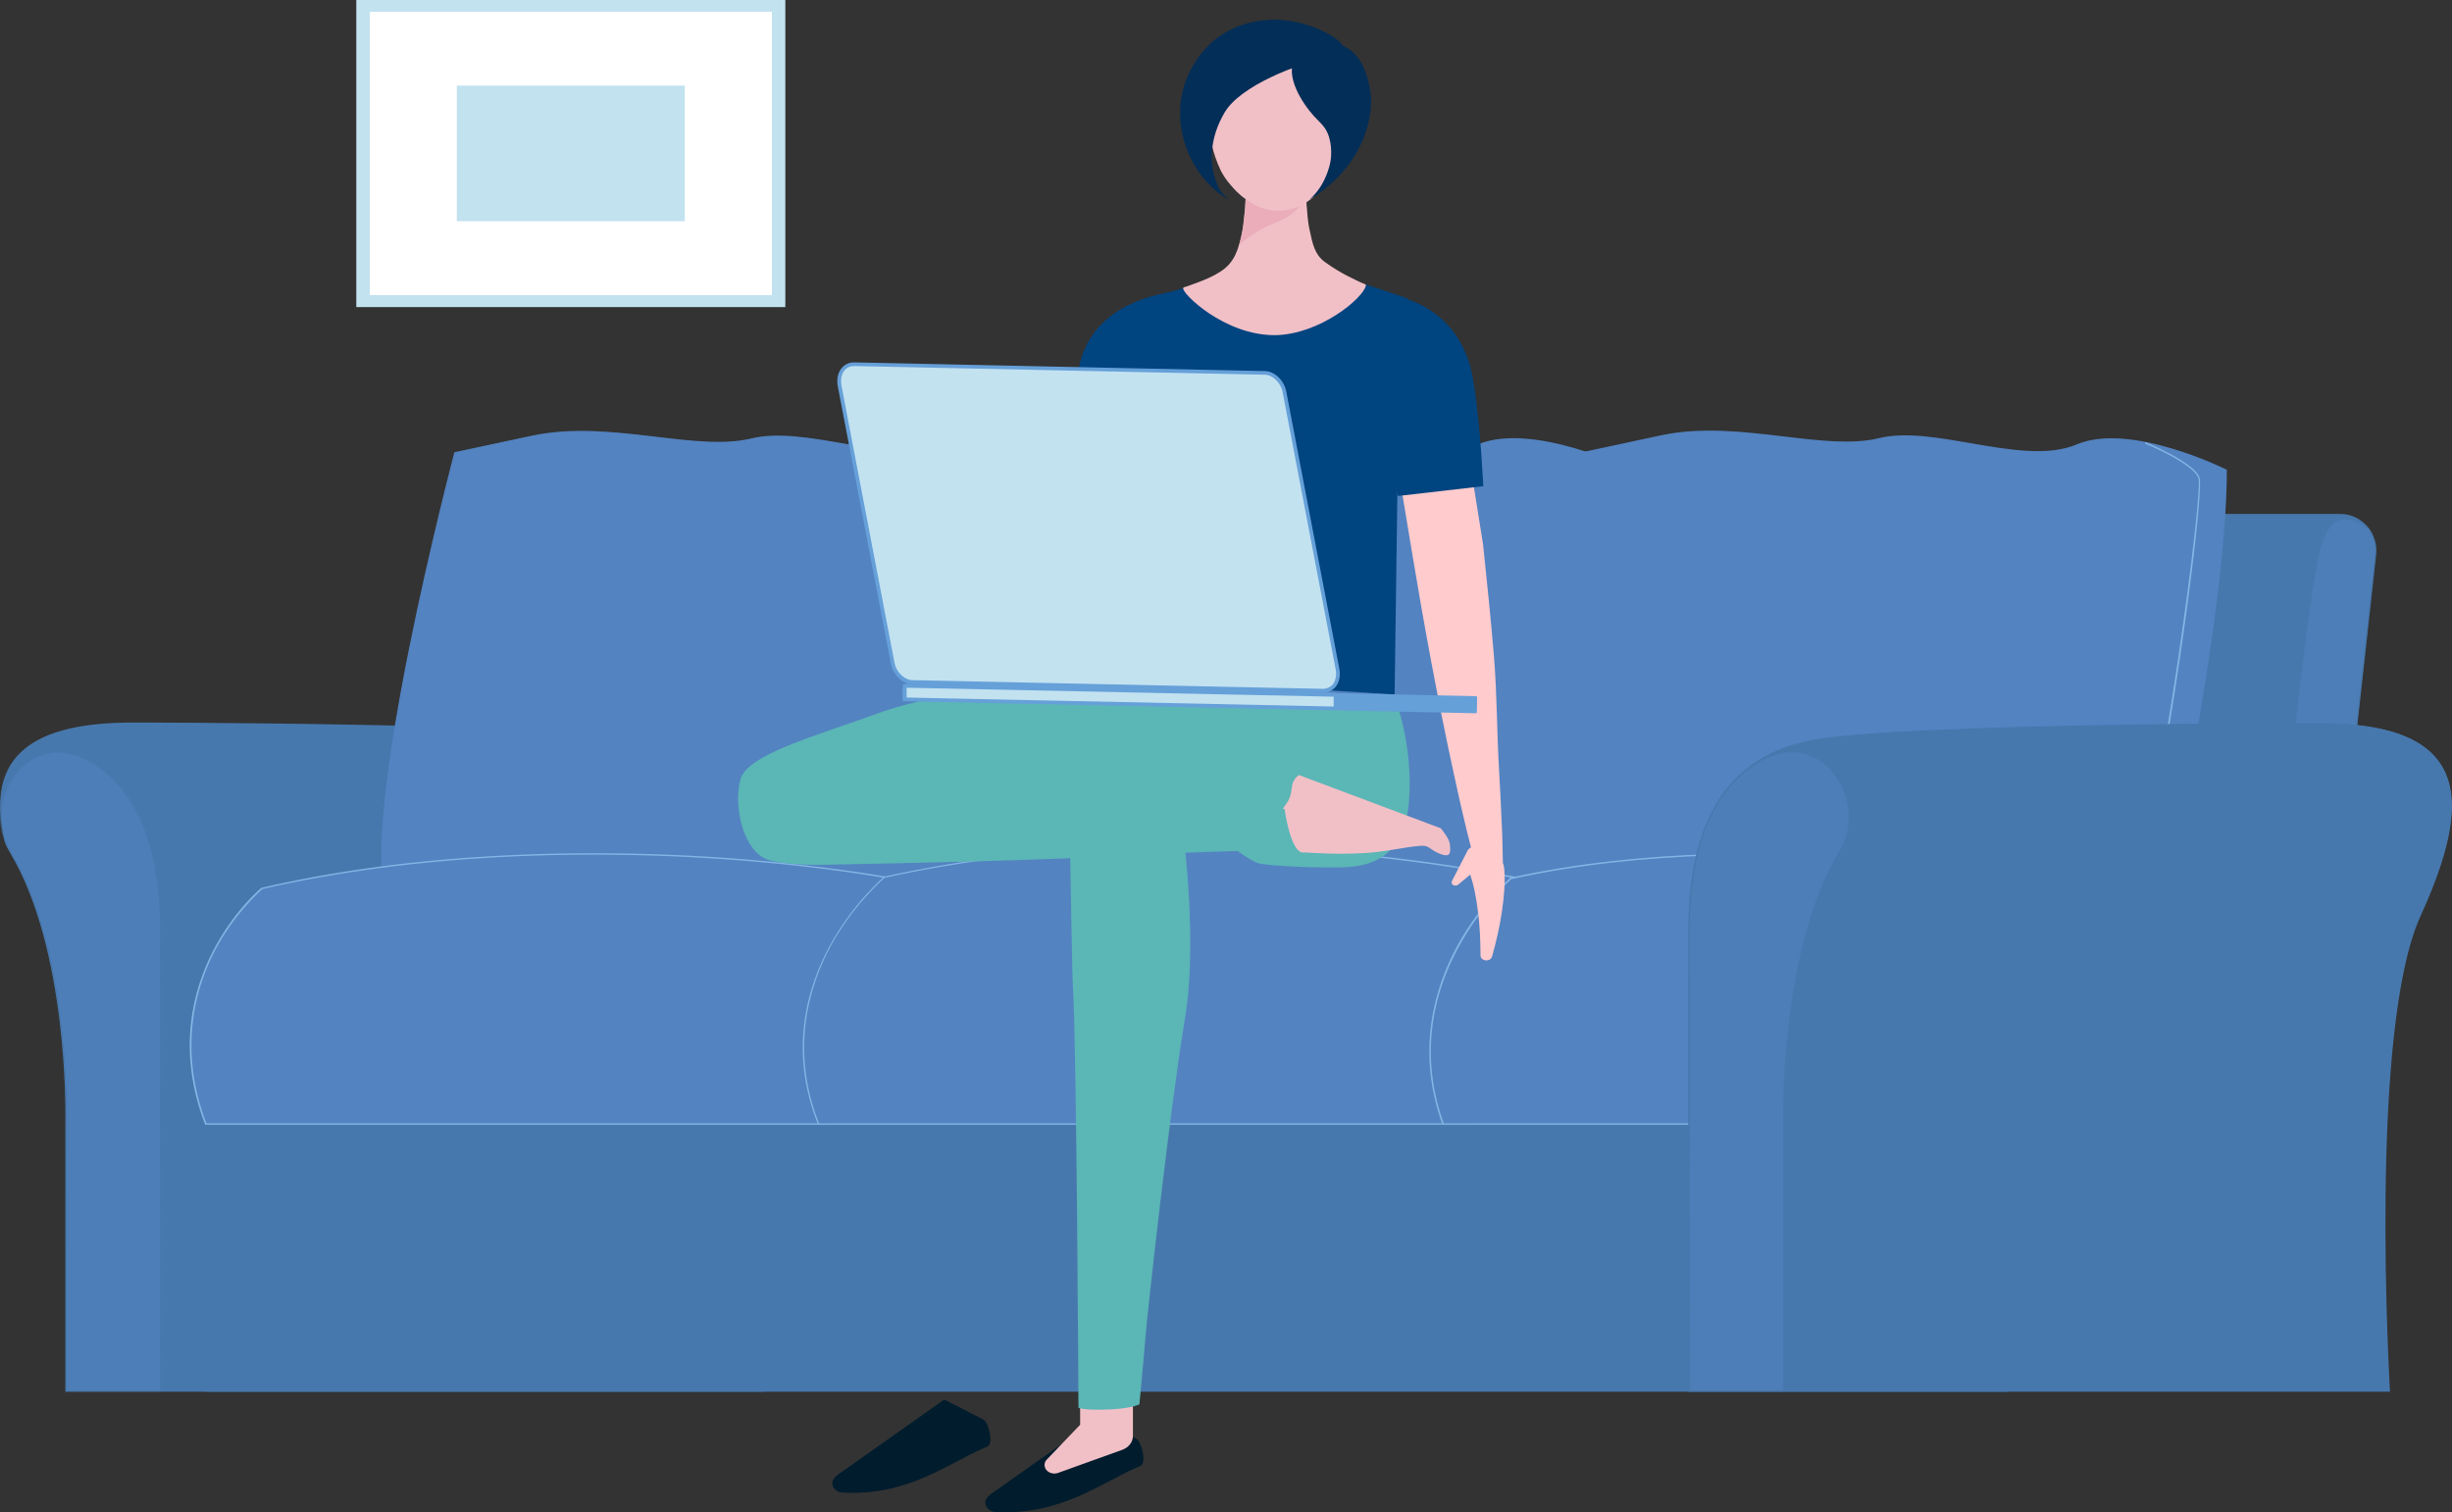 <?xml version="1.0" encoding="utf-8"?>
<!-- Generator: Adobe Illustrator 24.1.0, SVG Export Plug-In . SVG Version: 6.00 Build 0)  -->
<svg version="1.1" id="Capa_1" xmlns="http://www.w3.org/2000/svg" xmlns:xlink="http://www.w3.org/1999/xlink" x="0px" y="0px"
	 viewBox="0 0 873.3 538.7" style="enable-background:new 0 0 873.3 538.7;" xml:space="preserve">
<rect x="0" y="0" width="873.3" height="538.7" fill="#333333" stroke="none"/>
<style type="text/css">
	.st0{fill:#4778AD;}
	.st1{opacity:0.5;}
	.st2{fill:#5383C1;}
	.st3{fill:#84B5E4;}
	.st4{fill:#C2E2F0;}
	.st5{fill:#FFFFFF;}
	.st6{fill:#5BB6B6;}
	.st7{fill:#001C2D;}
	.st8{fill:#F1C0C7;}
	.st9{fill:#FFCBCD;}
	.st10{fill:#004480;}
	.st11{fill:#EAADB9;}
	.st12{fill:none;stroke:#000000;stroke-width:0.223;stroke-linecap:round;stroke-linejoin:round;stroke-miterlimit:10;}
	.st13{fill:#032E58;}
	.st14{fill:#66A0D9;}
</style>
<g>
	<g>
		<g>
			<g>
				<path class="st0" d="M154.5,329.7h677L846,197.9c0.2-1.7,0.1-3.3-0.3-4.8c-0.4-1.7-1.2-3.3-2.2-4.6c-2.3-3.1-5.8-5-9.9-5H205.2
					L154.5,329.7z"/>
				<path class="st0" d="M831.7,329.9H154.1l0.1-0.3l50.8-146.5h628.6c4,0,7.6,1.9,10.1,5.1c1.1,1.4,1.8,3,2.2,4.7
					c0.4,1.6,0.5,3.2,0.3,4.9L831.7,329.9z M154.8,329.4h676.4l14.5-131.6c0.2-1.6,0.1-3.2-0.3-4.7c-0.4-1.6-1.1-3.2-2.2-4.5
					c-2.3-3.1-5.9-4.9-9.7-4.9H205.4L154.8,329.4z"/>
			</g>
			<g class="st1">
				<path class="st2" d="M809.7,329.7h21.8L846,197.9c0.2-1.7,0.1-3.3-0.3-4.8c-0.7-1.9-1.5-3.4-2.2-4.6
					c-0.5-0.5-12.1-11.3-17.2,6.3C821.4,211.7,810.9,317.2,809.7,329.7z"/>
				<path class="st0" d="M831.7,329.9h-22.3l0-0.3c1.9-19.6,11.9-118.5,16.6-135c1.7-5.8,4.2-9.1,7.6-10c5-1.3,10,3.5,10.1,3.6
					c0.8,1.2,1.5,2.8,2.3,4.7c0.4,1.6,0.5,3.3,0.3,4.9L831.7,329.9z M810,329.4h21.3l14.5-131.6c0.2-1.6,0.1-3.2-0.3-4.7
					c-0.7-1.8-1.5-3.4-2.2-4.5c0,0-4.8-4.6-9.5-3.4c-3.2,0.8-5.6,4.1-7.2,9.7C821.8,211.2,812,309.2,810,329.4z"/>
			</g>
		</g>
	</g>
	<g>
		<g>
			<g>
				<path class="st0" d="M0.3,289.3c0.2,3.3,0.7,6.8,1.6,10.6c0.5,1.3,1.1,2.6,1.9,3.8c21,34.9,19.8,94.1,19.8,94.1v97.7h248.2
					c0,0,0-123.8,0-164.3c0-23.1-5-40.1-14.6-51.4c-7.3-8.5-17.1-13.8-29.5-16.1c-32-6-180.2-6-180.2-6
					C12,257.8-0.7,269.4,0.3,289.3z"/>
				<path class="st0" d="M272,495.8H23.3v-98c0-0.6,1-59.5-19.7-94c-0.7-1.2-1.4-2.5-1.9-3.9c-0.9-3.8-1.4-7.4-1.6-10.7
					c-0.4-8.7,1.7-15.3,6.5-20.4c7.3-7.7,20.7-11.4,40.8-11.4c1.5,0,148.6,0.1,180.3,6c12.5,2.4,22.5,7.8,29.7,16.2
					c9.7,11.4,14.7,28.7,14.7,51.5L272,495.8L272,495.8z M23.8,495.3h247.7v-164c0-22.7-4.9-39.9-14.5-51.2
					c-7.1-8.3-17-13.7-29.4-16c-31.6-6-178.7-6-180.2-6c-20.1,0-33.3,3.7-40.5,11.2c-4.7,5-6.8,11.5-6.4,20
					c0.2,3.2,0.7,6.8,1.6,10.5c0.5,1.3,1.1,2.5,1.8,3.7c20.8,34.6,19.8,93.6,19.8,94.2L23.8,495.3L23.8,495.3z"/>
			</g>
			<g class="st1">
				<path class="st2" d="M1.9,299.9c0.5,1.3,1.1,2.6,1.9,3.8c21,34.9,19.8,94.1,19.8,94.1v97.7h33.7c0,0,0-123.8,0-164.3
					c0-23.1-4.9-40.1-14.6-51.4c-21.1-23.5-41.2-8.5-42.4,9.4C0.1,292.8,0.6,296.4,1.9,299.9z"/>
				<path class="st0" d="M57.5,495.8H23.3v-98c0-0.6,1-59.5-19.7-94c-0.7-1.2-1.4-2.5-1.9-3.9c-1.3-3.4-1.9-7-1.6-10.7
					c0.6-9.6,6.5-17.9,14.6-20.7c5.2-1.8,15.8-2.7,28.2,11.1c9.7,11.4,14.7,28.7,14.7,51.5L57.5,495.8L57.5,495.8z M23.8,495.3H57
					v-164c0-22.7-4.9-39.9-14.5-51.2c-9.1-10.1-18.9-14-27.7-11c-7.9,2.7-13.6,10.9-14.2,20.2c-0.2,3.6,0.3,7.1,1.6,10.5
					c0.5,1.3,1.1,2.6,1.8,3.8c20.8,34.6,19.8,93.6,19.8,94.2L23.8,495.3L23.8,495.3z"/>
			</g>
		</g>
	</g>
	<g>
		<rect x="73.8" y="393.2" class="st0" width="641.2" height="102.3"/>
		<path class="st0" d="M715.2,495.8H73.5V393h641.7V495.8z M74,495.3h640.7V393.5H74V495.3z"/>
	</g>
	<g>
		<path class="st2" d="M367.8,329.7c0,0,24.3-107.3,24.3-162.1c0,0-34-17.1-53.4-9c-19.3,8.1-50.8-7.1-70.9-2.2
			c-20.2,4.9-50.5-6.9-78.1-1c-27.6,5.9-27.6,5.9-27.6,5.9s-35,131.3-23.9,161L367.8,329.7z"/>
		<path class="st2" d="M368,329.9l-0.2,0L138,322.5l-0.1-0.2c-10.9-29.4,23.6-159.8,23.9-161.1l0-0.1l0.1,0l27.6-5.9
			c14.6-3.1,29.7-1.3,44.2,0.4c12.5,1.5,24.4,2.9,33.9,0.6c9.4-2.3,21.3-0.2,32.9,1.8c13.6,2.3,27.7,4.8,38,0.4
			c19.2-8,53.2,8.8,53.6,9l0.1,0.1v0.2c0,54.3-24.1,161.1-24.4,162.2L368,329.9z M138.3,322l229.2,7.5
			c1.2-5.3,24.2-108.6,24.3-161.7c-2.4-1.2-34.6-16.6-53-8.9c-10.5,4.4-24.6,2-38.3-0.4c-11.5-2-23.4-4-32.7-1.8
			c-9.5,2.3-21.5,0.9-34.1-0.6c-14.5-1.7-29.5-3.5-44.1-0.4l-27.4,5.8C160.9,166.6,127.8,292.9,138.3,322z"/>
	</g>
	<g>
		<path class="st2" d="M556.4,329.7c0,0,24.8-107.3,24.8-162.1c0,0-34.7-17.1-54.4-9c-19.7,8.1-51.7-7.1-72.3-2.2
			c-20.5,4.9-51.5-6.9-79.6-1c-28.1,5.9-28.1,5.9-28.1,5.9s-35.6,131.3-24.4,161L556.4,329.7z"/>
		<path class="st2" d="M556.5,329.9l-0.2,0l-234.2-7.5l-0.1-0.2c-11.1-29.4,24-159.8,24.4-161.1l0-0.1l0.1,0l28.1-5.9
			c14.9-3.1,30.3-1.3,45.1,0.4c12.8,1.5,24.9,2.9,34.5,0.6c9.5-2.3,21.7-0.2,33.5,1.8c13.9,2.3,28.2,4.7,38.7,0.4
			c19.6-8.1,54.2,8.8,54.6,9l0.1,0.1v0.2c0,54.3-24.6,161.1-24.8,162.2L556.5,329.9z M322.5,322l233.6,7.5
			c1.2-5.3,24.7-108.6,24.8-161.7c-2.4-1.2-35.3-16.6-54-8.9c-10.7,4.4-25.1,2-39-0.4c-11.7-2-23.9-4-33.3-1.8
			c-9.7,2.3-21.9,0.9-34.7-0.6c-14.8-1.7-30.1-3.5-44.9-0.4l-28,5.8C345.6,166.6,311.8,292.9,322.5,322z"/>
	</g>
	<g>
		<path class="st2" d="M768.6,329.7c0,0,24.2-107.3,24.2-162.1c0,0-33.8-17.1-53.1-9c-19.2,8.1-50.5-7.1-70.5-2.2
			c-20,4.9-50.2-6.9-77.7-1c-27.4,5.9-27.4,5.9-27.4,5.9s-34.8,131.3-23.8,161L768.6,329.7z"/>
		<path class="st2" d="M768.8,329.9l-0.2,0l-228.5-7.5l-0.1-0.2c-10.9-29.4,23.4-159.8,23.8-161.1l0-0.1l0.2,0l27.5-5.9
			c14.5-3.1,29.5-1.3,44,0.4c12.5,1.5,24.3,2.9,33.7,0.6c9.3-2.3,21.2-0.2,32.7,1.8c13.5,2.3,27.5,4.8,37.8,0.4
			c19.1-8,52.9,8.8,53.3,9l0.1,0.1v0.2c0,54.3-24,161.1-24.2,162.2L768.8,329.9z M540.4,322l227.9,7.5
			c1.2-5.3,24.1-108.6,24.2-161.7c-2.4-1.2-34.5-16.6-52.7-8.9c-10.4,4.4-24.5,2-38.1-0.4c-11.5-2-23.3-4-32.5-1.8
			c-9.5,2.3-21.3,0.9-33.8-0.6c-14.4-1.7-29.4-3.5-43.8-0.4l-27.3,5.8C562.9,166.6,530,292.9,540.4,322z"/>
	</g>
	<g>
		<path class="st2" d="M764,157.6c0,0,17.5,7.2,19.2,12.6c1.7,5.4-12.1,111.5-25.1,157.4L764,157.6z"/>
		<g>
			<path class="st3" d="M758.4,327.7l-0.5-0.1c12.9-45.8,26.7-152.2,25.1-157.2c-1.7-5.2-18.9-12.4-19.1-12.4l0.2-0.5
				c0.7,0.3,17.6,7.3,19.3,12.7C785.3,175.8,771.5,281.4,758.4,327.7z"/>
		</g>
	</g>
	<g>
		<g>
			<g>
				<path class="st2" d="M315.1,312.5c0,0-113.3-21.1-221.7,4c0,0-39.6,32.7-20,84h222.6L315.1,312.5z"/>
				<path class="st3" d="M296.1,400.7h-223l-0.1-0.2c-10.2-26.6-4.1-48,2.7-61.4c7.4-14.5,17.3-22.8,17.4-22.8
					c56.1-13,113.5-13.4,151.7-11.5c41.4,2.1,69.9,7.4,70.2,7.4l0.2,0l0,0.2L296.1,400.7z M73.5,400.2h222.2l19.1-87.5
					c-2.9-0.5-30.6-5.4-69.9-7.4c-38.2-1.9-95.4-1.5-151.4,11.4c-0.7,0.6-10.2,8.8-17.3,22.6C69.5,352.6,63.5,373.9,73.5,400.2z"/>
			</g>
			<g>
				<path class="st2" d="M541.3,313c0,0-113-25.5-226.2-0.5c0,0-44,36.7-23.5,87.9h232.3L541.3,313z"/>
				<path class="st3" d="M524,400.7H291.4l-0.1-0.2c-10.6-26.6-3.6-49.1,4.1-63.4c8.4-15.4,19.4-24.7,19.5-24.8
					c58.6-13,117-12.2,155.7-9.2c41.9,3.2,70.4,9.6,70.7,9.6l0.2,0l0,0.2L524,400.7z M291.7,400.2h231.9l17.3-87
					c-2.8-0.6-30.5-6.5-70.4-9.6c-38.6-3-97-3.8-155.4,9.1c-0.8,0.7-11.3,9.8-19.4,24.6C288.2,351.5,281.3,373.9,291.7,400.2z"/>
			</g>
			<g>
				<path class="st2" d="M737.3,314.6c0,0-107-22.1-199.2-1.6c0,0-42.6,36.2-24.1,87.5h210.2L737.3,314.6z"/>
				<path class="st3" d="M724.4,400.7H513.8l-0.1-0.2c-9.6-26.6-2.5-49,5.1-63.2c8.3-15.3,19-24.5,19.1-24.6
					c47.8-10.6,99.4-9.6,134.4-6.9c37.9,2.9,64.8,8.5,65.1,8.5l0.2,0l0,0.2L724.4,400.7z M514.2,400.2H724l13.1-85.4
					c-2.7-0.5-28.8-5.7-64.8-8.5c-34.9-2.7-86.5-3.7-134,6.9c-0.8,0.7-11,9.7-18.9,24.4C511.7,351.7,504.7,373.9,514.2,400.2z"/>
			</g>
		</g>
	</g>
	<g>
		<g>
			<g>
				<path class="st0" d="M601.6,331.2c0,40.5,0,164.3,0,164.3H851c0,0-8-128.3,11-169.7c19-41.4,17.6-68.1-36-68.1
					c0,0-148.2,0-180.2,6c-12.4,2.3-22.3,7.6-29.5,16.1C606.6,291.2,601.6,308.1,601.6,331.2z"/>
				<path class="st0" d="M851.2,495.8H601.3V331.2c0-22.8,4.9-40.1,14.7-51.5c7.1-8.4,17.1-13.8,29.6-16.1c31.7-6,178.8-6,180.3-6
					c22.9,0,37.1,4.8,43.5,14.8c6.9,10.8,4.6,27.9-7.2,53.7c-18.8,40.9-11,168.3-11,169.6L851.2,495.8z M601.9,495.3h248.8
					c-0.4-6.6-7.4-129.5,11-169.5c11.8-25.6,14.1-42.5,7.3-53.2c-6.3-9.8-20.4-14.5-43.1-14.5c-1.5,0-148.5,0.1-180.2,6
					c-12.4,2.3-22.3,7.7-29.3,16c-9.7,11.3-14.6,28.5-14.6,51.2V495.3z"/>
			</g>
			<g class="st1">
				<path class="st2" d="M601.6,331.2c0,40.5,0,164.3,0,164.3h33.7v-97.7c0,0-1.2-59.2,19.8-94.1c13-21.6-12.2-53.5-38.9-23.8
					C606.6,291.2,601.6,308.1,601.6,331.2z"/>
				<path class="st0" d="M635.6,495.8h-34.2V331.2c0-22.8,4.9-40.1,14.7-51.5c11.2-12.4,23.6-15.6,33.4-8.4
					c8.5,6.3,13.1,20.5,5.9,32.5c-20.7,34.5-19.7,93.4-19.7,94V495.8z M601.9,495.3h33.2v-97.5c0-0.6-1-59.6,19.8-94.2
					c7.1-11.8,2.5-25.7-5.8-31.9c-9.5-7-21.7-3.9-32.7,8.3c-9.7,11.3-14.6,28.5-14.6,51.2L601.9,495.3L601.9,495.3z"/>
			</g>
		</g>
	</g>
</g>
<g>
	<rect x="126.9" class="st4" width="152.8" height="109.4"/>
	<rect x="131.7" y="4.2" class="st5" width="143.2" height="100.9"/>
	<rect x="131.7" y="4.2" class="st5" width="143.2" height="100.9"/>
	<rect x="162.7" y="30.5" class="st4" width="81.2" height="48.3"/>
</g>
<g>
	<g>
		<g>
			<path class="st6" d="M439.5,228.2c0,0-101.3,16.7-125.6,25.5c-24.3,8.8-47.8,15.1-50.2,24c-2.4,8.9,0.5,23.4,8.2,27.9
				c4.5,2.6,19.8,2.5,19.8,2.5s71.1-1.2,100.1-2.9c29-1.7,69.6-2.6,69.6-2.6L450,282.8c0,0-40.3-18-36-19.7
				C418.2,261.4,439.5,228.2,439.5,228.2z"/>
		</g>
	</g>
	<g>
		<g>
			<path id="XMLID_23_" class="st7" d="M390.8,505.5L353,532.2c-4.2,3-1.1,6.2,1.2,6.4c23.8,1.5,38.1-10.6,52-16.4
				c2.3-1,0.3-8.8-1.5-9.6L390.8,505.5z"/>
			<path id="XMLID_22_" class="st8" d="M403.5,499.3V510v1.6c0,2.2-1.6,4.1-3.8,4.9l-22.8,8.2c-1.8,0.7-3.9-0.1-4.6-1.6
				c-0.5-1.1-0.3-2.3,0.5-3.1l15.7-16.4l-3.8,6.5v-10.7c0-4.5,4.2-8.1,9.4-8.1C399.3,491.2,403.5,494.8,403.5,499.3z"/>
		</g>
		<g>
			<path id="XMLID_11_" class="st7" d="M336.3,498.6l-37.8,26.7c-4.2,3-1.1,6.2,1.2,6.4c23.8,1.5,38.1-10.6,52-16.4
				c2.3-1,0.3-8.8-1.5-9.6L336.3,498.6z"/>
		</g>
		<path class="st6" d="M496.7,248.3c0,0,6.8,17,5.1,37.5c-1.7,20.4-14.7,22.6-21.9,23.1c-7.2,0.4-23.2-0.1-30.6-1.1
			c-7.3-1-29.5-23.1-29.5-23.1s7.6,46.1,2.2,78.4c-5.4,32.3-13.6,106.7-14.1,114c-0.7,8.8-2.1,23.2-2.1,23.2s-3.3,1.8-13.4,1.9
			c-7.5,0.1-8.3-0.7-8.3-0.7s-0.6-127.3-2-150.5c-0.4-7.4-1.3-72.3-1.6-76.9c-0.8-13,1.1-30.6,5.2-35.2c6.8-7.7,15.4-12.9,33-6.3
			c13.4,5,34.4,16.9,44.6,17.7C473.6,251.1,496.7,248.3,496.7,248.3z"/>
	</g>
	<path class="st8" d="M513.2,295.1c3.2,4.2,3.2,5,3.3,7.1c0.2,2.9-1.3,3-4.3,1.7c-3-1.3-3.1-2.7-6-2.6c-6,0.4-12.5,2.2-20.2,2.6
		c-11.6,0.7-20.3-0.3-21.8-0.2c-4.6,0.3-6.7-15.6-6.7-15.6s-1.3,0.8,0.3-1.3c3.7-4.8,0.7-7.5,4.8-10.7"/>
	<g>
		<g id="XMLID_12_">
			<g id="XMLID_13_">
				<path id="XMLID_16_" class="st9" d="M517.1,154.5c3.1-0.3,5.9,1.9,6.3,5c0.6,4.8,1.1,9.6,1.6,14.4l3.2,20
					c1.4,13.4,2.8,26.7,3.9,40.1c1.1,13.4,1,26.8,1.8,40.2c0.4,6.7,0.7,13.4,1,20.2c0.2,3.4,0.2,6.7,0.3,10.1l0.1,5l0,2.5l0,0.6
					l0,0.5l0,1l-2.3,0.5c-3,0.6-6-1.2-6.9-4.2l0,0l-1.3-5c-0.8-3.3-1.7-6.6-2.5-9.9c-1.6-6.6-3.1-13.2-4.5-19.8
					c-2.9-13.2-5.5-26.5-8-39.7c-2.5-13.3-4.8-26.5-7-39.8l-3.3-19.9c-0.8-4.7-1.6-9.3-2.2-14c-0.4-3.3,2-6.3,5.3-6.6L517.1,154.5z"
					/>
				<path id="XMLID_15_" class="st9" d="M535.4,307.9c0.2,0.6,0.3,0.9,0.3,1.3l0.1,1.1c0,0.7,0.1,1.5,0.1,2.2c0,1.4,0,2.8-0.1,4.2
					c-0.2,2.8-0.5,5.5-0.9,8.2c-0.4,2.7-0.9,5.4-1.5,8c-0.6,2.6-1.2,5.2-2,7.9c-0.3,1-1.4,1.5-2.5,1.3c-1-0.2-1.6-0.9-1.6-1.7
					c0-2.6-0.1-5.2-0.2-7.8c-0.2-2.6-0.3-5.2-0.7-7.7c-0.3-2.5-0.7-5.1-1.2-7.5c-0.3-1.2-0.5-2.4-0.9-3.6c-0.2-0.6-0.3-1.2-0.5-1.7
					l-0.3-0.8c-0.1-0.2-0.2-0.6-0.1-0.6l6.6-4.2c1.6-1,3.8-0.7,4.9,0.6C535.1,307.4,535.3,307.7,535.4,307.9z"/>
				<path id="XMLID_14_" class="st9" d="M529,307.1l-9.6,8l-0.1,0.1c-0.5,0.4-1.4,0.4-1.9,0c-0.4-0.3-0.5-0.9-0.3-1.3l5.3-10.3
					l0.1-0.3c0.9-1.7,3.2-2.5,5.2-1.7c2,0.8,2.9,2.8,2,4.5C529.6,306.4,529.3,306.8,529,307.1z"/>
			</g>
		</g>
		<path id="XMLID_9_" class="st10" d="M501.4,106.4l-3.5,53.7l-1.2,87.3l-96-5.9l8.4-81.7l-3.8-52.1c0-0.1,16.6-5.2,16.5-5.2
			l64.6-1.2C486.3,101.3,501.5,106.3,501.4,106.4z"/>
		<path id="XMLID_8_" class="st10" d="M378.7,172l3-21.3l1.4-10.6l0.6-5.2l0.3-2.6c0.1-0.7,0.3-1.6,0.5-2.4c0.1-0.8,0.4-1.6,0.7-2.5
			c1-3.4,2.9-7.1,5.9-10.6c3-3.4,7-6.3,10.8-8.1c3.9-1.9,7.5-3,10.7-3.8c3.2-0.8,6.1-1.2,8.7-1.6c5.2-0.7,9.4-1,12.1-1.5
			c1.3-0.2,2.3-0.5,2.3-0.6c0.1-0.1-1.1,0-2.9,1.3l29.9,28.5c-5,3.6-10,5.3-13.9,6.2c-4,0.9-7.2,1.2-10,1.4
			c-5.5,0.3-9.6,0.2-12.8,0.2c-3.1,0-5.2,0.3-5,0c0-0.2,0.6-0.6,0.9-1.2c0.3-0.5,0.3-0.9,0.1-0.8c0,0-0.1,0-0.2,0.2
			c-0.1,0.1-0.1,0.1-0.2,0.3l-0.8,2.7l-1.7,5.3l-3.4,10.5l-7,20.8L378.7,172z"/>
		<path id="XMLID_7_" class="st10" d="M497.9,176.7c-1.7-6.8-3.5-13.8-5.4-20.6c-1-3.4-2-6.7-3-9.9c-0.5-1.6-1.1-3.1-1.6-4.5
			l-0.8-1.9c-0.2-0.4-0.4-0.9-0.7-1.2c-0.4-0.8-0.8-1-0.9-1c-0.1,0,0.2,0.5,0.8,0.9c0.5,0.4,1.1,0.7,0.9,0.7c-0.2,0.1-1,0-2.4,0.1
			c-2.8,0-7.6,0.5-14.2,0.1c-3.3-0.2-7.2-0.8-11.2-2c-4-1.2-8.2-3-11.7-5.4l28-30c-0.3-0.1-0.8-0.1-0.9,0c-0.1,0.1,0.2,0.3,1,0.6
			c1.7,0.5,5.4,0.7,10.8,1.1c2.8,0.2,6,0.6,9.9,1.5c3.8,0.9,8.2,2.4,12.1,4.8c3.9,2.4,7.1,5.5,9.2,8.4c2.2,2.9,3.6,5.8,4.6,8.4
			c0.5,1.3,0.9,2.6,1.3,3.8c0.2,1.1,0.5,2.2,0.7,3.3c0.4,2.1,0.7,4,1,6c0.5,3.8,0.9,7.6,1.3,11.3c0.7,7.4,1.2,14.6,1.6,22
			L497.9,176.7z"/>
		<path id="XMLID_6_" class="st8" d="M486.5,101.6c-0.8,4.6-16.5,17.6-32.4,17.8c-18.1,0.1-33.4-15.1-32.7-16.8
			c0.1-0.3,0.8-0.4,1.4-0.6c3.8-1.4,11.5-3.8,15-7.9c1.7-2,2.6-3.9,3.4-6.6c0.3-1,0.6-2.1,0.9-3.5c0.5-2.1,0.8-4.5,1.2-8.7
			c0.1-0.9,0.2-1.8,0.2-2.8c0.2-2.8,0.5-6.3,0.8-10.8c0-0.4,0.1-1,0.3-1.7c0.1-0.3,0.2-0.6,0.5-0.9c3.2-5.2,16.8-6,20-1.9
			c0.8,1.1,0.7,2.3,0.6,3.6c0,0.1,0,0.1,0,0.2c-0.3,3.1-0.4,6.1-0.4,8.9c0,0.6,0,1.2,0,1.8c0,1,0.1,2,0.2,2.9c0.2,3,0.5,5.5,0.9,7.2
			c1.1,5.3,1.9,8.9,5.4,11.5c6,4.4,12.1,6.9,12.4,7.1C484.8,100.8,486.6,101.2,486.5,101.6z"/>
		<path id="XMLID_5_" class="st11" d="M467.1,60.9c-0.4,2.6-0.7,5.2-1.1,7.7c-0.2,0.4-0.4,0.8-0.6,1.2c-1.6,3.1-3.6,5-5.1,6.2
			c-4.5,3.6-8.5,3.6-14.5,7.8c-2.1,1.4-3.5,2.7-4.5,3.7c0.3-1,0.6-2.1,0.9-3.5c0.5-2.1,0.8-4.5,1.2-8.7c0.1-0.9,0.2-1.8,0.2-2.8
			c0.2-2.8,0.5-6.3,0.8-10.8c0-0.4,0.1-1,0.3-1.7l21,0.7L467.1,60.9z"/>
		<path id="XMLID_4_" class="st12" d="M461.5,51.2"/>
		<path id="XMLID_3_" class="st8" d="M455.2,16.6c-2.3-0.1-7.1,0-12.2,2.2c-3.9,1.7-6.4,3.8-7.8,5.3c-4.1,5.2-5,9.6-5.1,12.2
			c-0.1,1.7,0,3.6,0.4,7.3c0.3,3.2,0.5,5.6,1.3,8.8c0.5,2.1,1.4,5,3,8.4c0.2,0.3,0.4,0.7,0.6,1.1c0.2,0.3,1.2,2.1,2.9,4
			c1.2,1.4,2.9,3.4,5.6,5.2c2.1,1.4,5.1,3.5,9.7,3.9c0.5,0,5.3,0.5,9.9-1.9c3.6-1.9,5.7-4.1,7.2-6c2.5-3,3.8-6,4.6-8.4
			c0.7-2.9,2.2-5.8,2.7-9.3c0.6-4.3,0-8.6,0-12.1c-0.4-1.9-1.1-4.7-2.6-7.7c-1-2-2.1-3.7-3.2-5.1c-1.1-1.4-3.5-3.8-7.4-5.7
			C460.8,17.1,457.2,16.7,455.2,16.6z"/>
		<path id="XMLID_2_" class="st13" d="M436.2,40c5.5-9.3,25.5-17.3,37.7-19.7c1.5-0.3,4.3-0.9,4.7-2.4c0.9-3-8.6-8.5-17.8-10.2
			C458,7.1,449,5.8,439.5,10c-9.1,4.1-13.1,10.8-14.9,13.9c-8.4,14.6-3.9,33.6,8.4,44c1.8,1.5,3.5,2.6,4.6,3.3
			c-0.1-0.3-2.4-1.9-3.5-4.2C430.2,58.8,430.8,49.1,436.2,40z"/>
		<path id="XMLID_1_" class="st13" d="M461.2,20.9c-3.7,6.2,2.7,16,6.8,20.5c2,2.2,4,3.6,5.1,6.7c0.4,1,1.9,5.9,0.3,11.4
			c-2.3,8.1-7,11.5-7,11.5c1-0.6,2.4-1.4,3.9-2.5c0,0,3.7-2.7,6.8-6c13.2-14.2,11.1-28.9,11.1-28.9c-0.5-3.6-2.2-15.5-11.6-17.8
			C471.1,14.4,463.7,16.7,461.2,20.9z"/>
	</g>
	<g>
		<g>
			<g>
				<path class="st4" d="M471.1,246.1L324.8,243c-3.1-0.1-6.1-3-6.8-6.6L299,137.5c-0.8-4.4,1.5-7.9,5.3-7.8l146.3,3.1
					c3.1,0.1,6.1,3,6.8,6.6l18.9,98.8C477.2,242.6,474.8,246.1,471.1,246.1z"/>
				<g>
					<path class="st14" d="M471.2,246.8c-0.1,0-146.4-3.1-146.4-3.1c-3.4-0.1-6.7-3.3-7.5-7.2l-18.9-98.8c-0.5-2.6,0-5,1.4-6.6
						c1.1-1.3,2.8-2.1,4.5-2l146.3,3.1c3.4,0.1,6.7,3.3,7.5,7.2l18.9,98.8c0.5,2.5,0,5-1.4,6.6C474.5,246,472.9,246.8,471.2,246.8z
						 M304.2,130.4c-1.4,0-2.5,0.5-3.4,1.5c-1.1,1.3-1.5,3.3-1.1,5.5l18.9,98.8c0.6,3.2,3.5,6,6.2,6.1l146.3,3.1
						c1.4,0,2.6-0.5,3.5-1.5c1.1-1.3,1.5-3.3,1.1-5.5l-18.9-98.8c-0.6-3.2-3.5-6-6.2-6.1l-146.3-3.1
						C304.2,130.4,304.2,130.4,304.2,130.4z"/>
				</g>
			</g>
			<g>
				<path class="st14" d="M525.5,254.1L322,249.8c-0.3,0-0.5-0.2-0.5-0.5l0.1-5.1c0-0.3,0.2-0.5,0.5-0.5l203.5,4.3
					c0.3,0,0.5,0.2,0.5,0.5l-0.1,5.1C526.1,253.9,525.8,254.1,525.5,254.1z"/>
			</g>
			<g>
				<path class="st4" d="M322.8,249.1c-0.3,0-0.6-0.3-0.6-0.6l0.1-3.5c0-0.3,0.3-0.6,0.6-0.6l152.2,3.2c0.3,0,0.6,0.3,0.6,0.6
					l-0.1,3.5c0,0.3-0.3,0.6-0.6,0.6L322.8,249.1z"/>
				<path class="st14" d="M322.9,245l152.1,3.2l0,3.5l-152.1-3.2L322.9,245L322.9,245z M322.9,243.6c-0.7,0-1.3,0.6-1.3,1.3
					l-0.1,3.5c0,0.7,0.5,1.3,1.3,1.3l152.2,3.2c0.7,0,1.3-0.6,1.3-1.3l0.1-3.5c0-0.7-0.5-1.3-1.3-1.3L322.9,243.6
					C322.9,243.6,322.9,243.6,322.9,243.6z"/>
			</g>
		</g>
	</g>
</g>
</svg>
